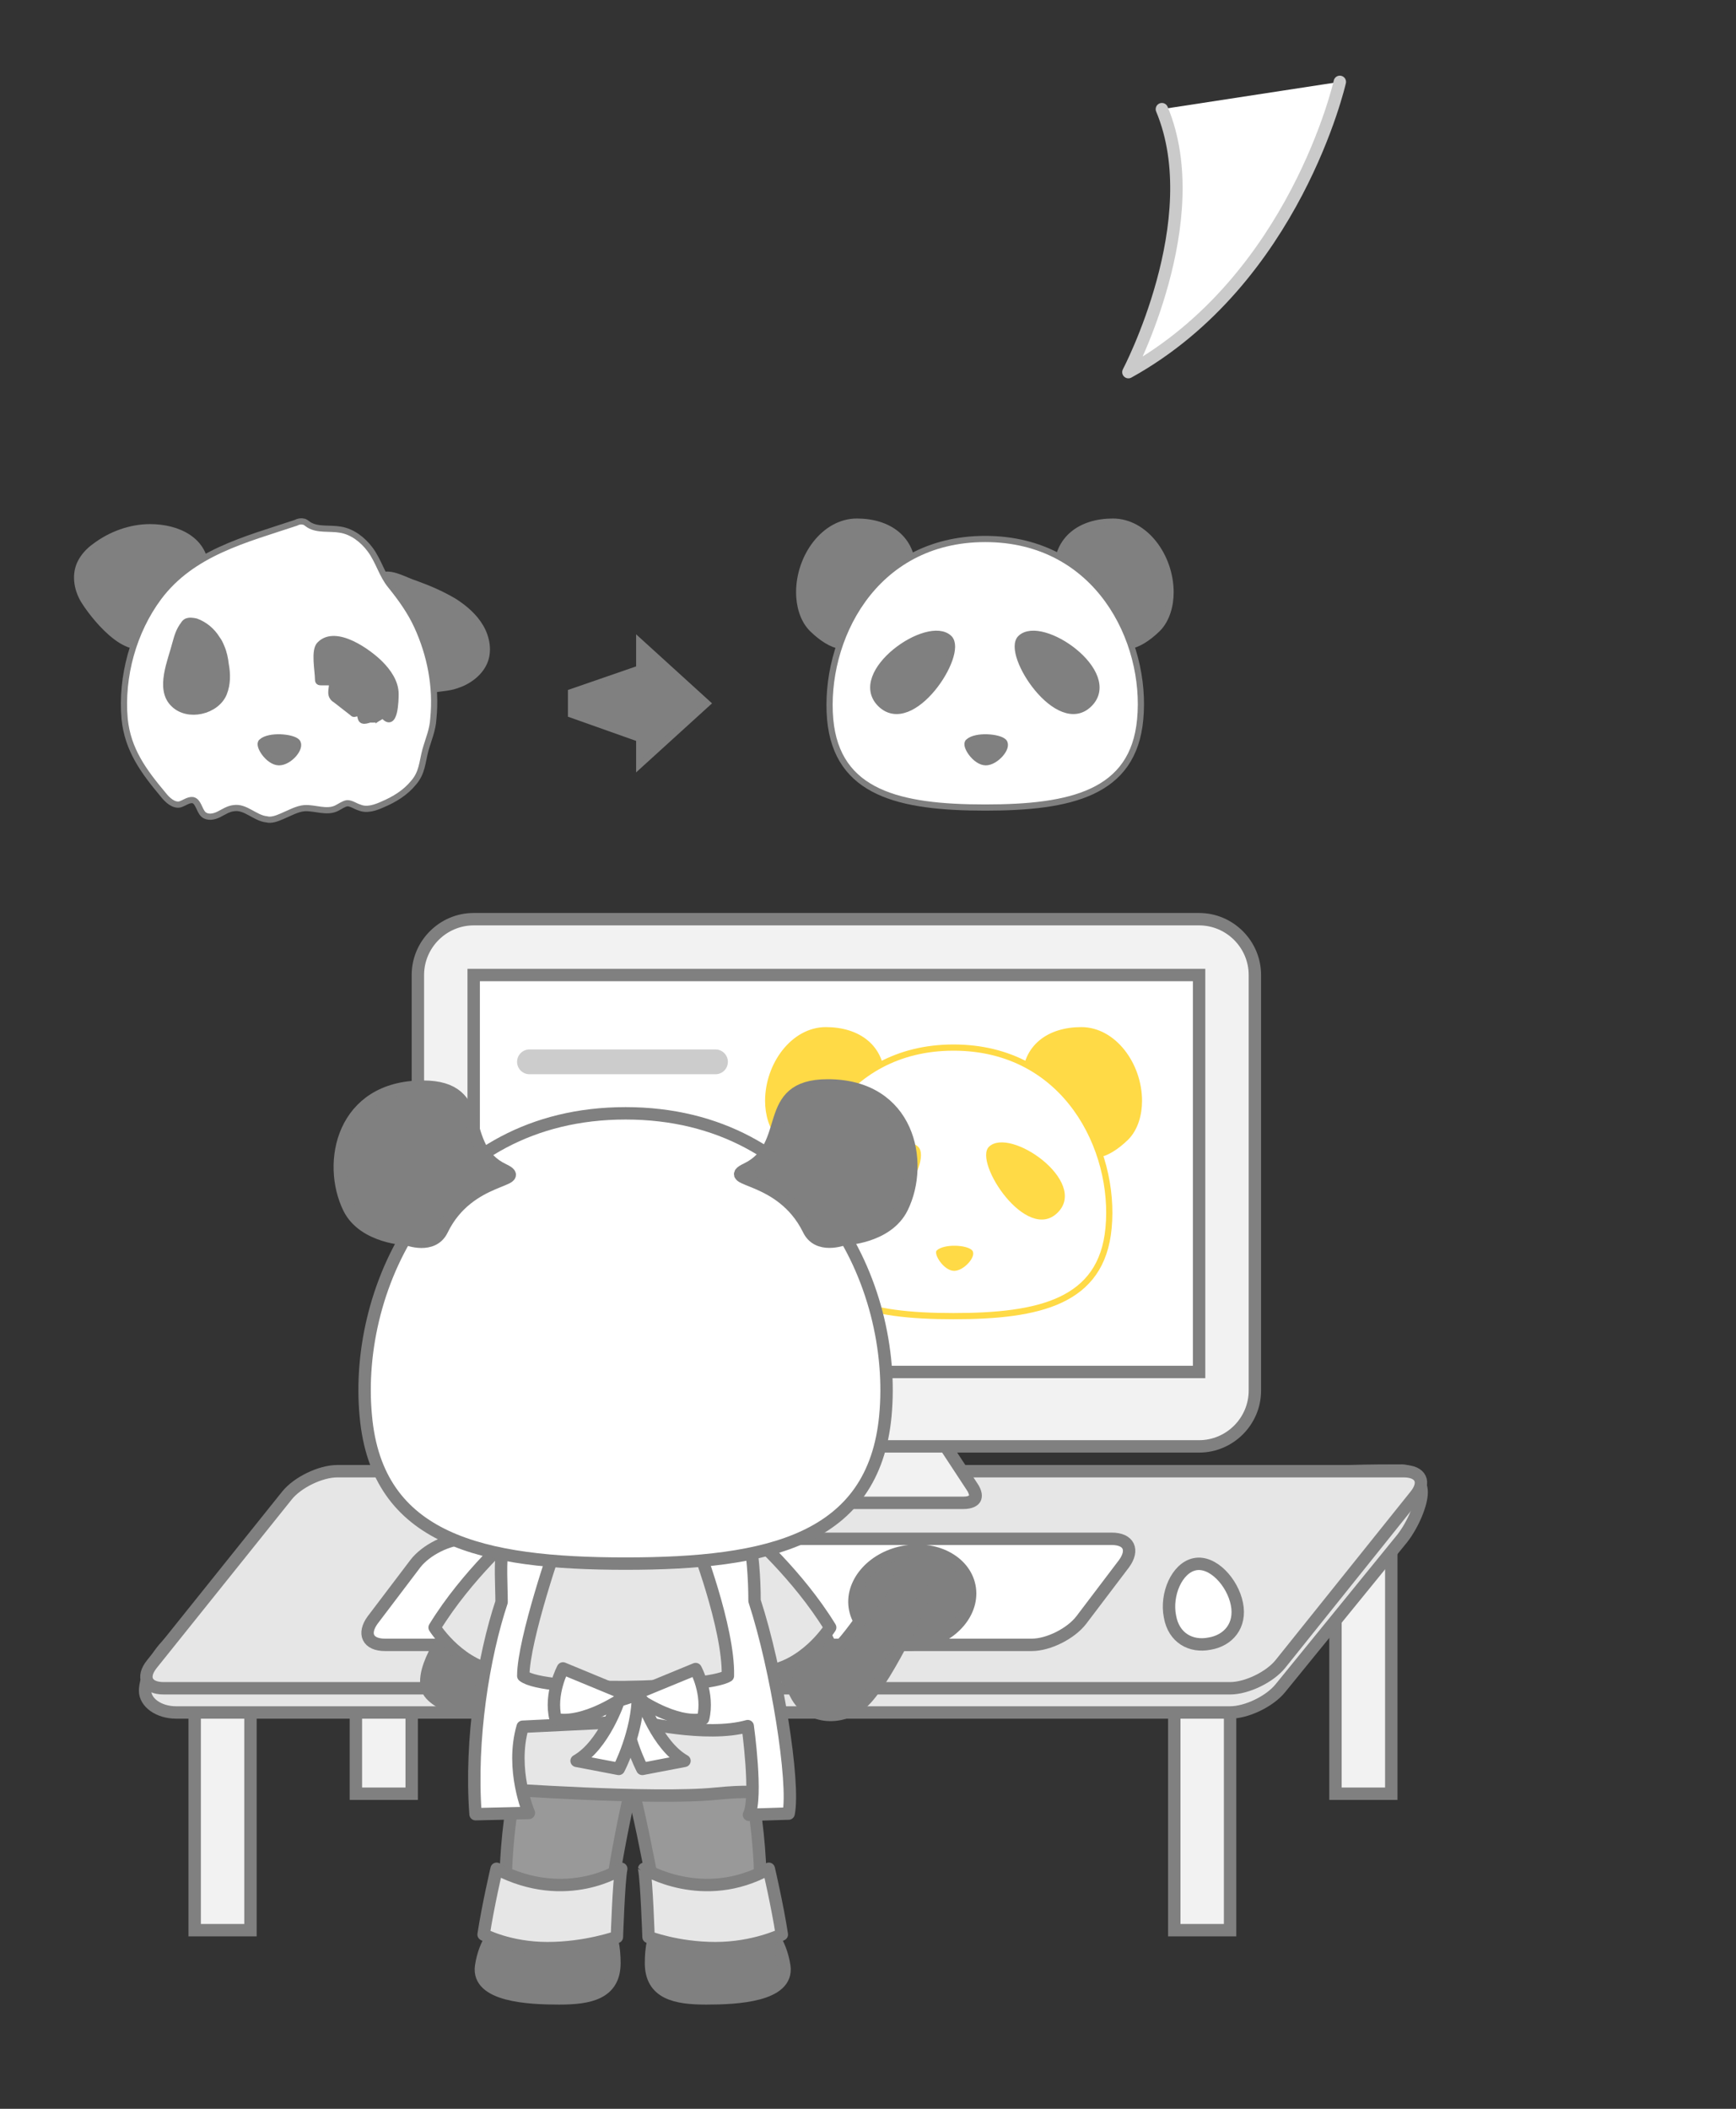 <?xml version="1.0" encoding="utf-8"?>
<!-- Generator: Adobe Illustrator 28.0.0, SVG Export Plug-In . SVG Version: 6.00 Build 0)  -->
<svg version="1.1" id="_イラスト" xmlns="http://www.w3.org/2000/svg" xmlns:xlink="http://www.w3.org/1999/xlink" x="0px"
	 y="0px" viewBox="0 0 280 340" style="enable-background:new 0 0 280 340;" xml:space="preserve">
<rect x="0" y="0" width="280" height="340" fill="#333333" stroke="none"/>
<style type="text/css">
	.st0{fill:#FFFFFF;stroke:#CACACA;stroke-width:2;stroke-linecap:round;stroke-linejoin:round;}
	.st1{fill:#F2F2F2;stroke:#808080;stroke-width:2;stroke-miterlimit:10;}
	.st2{fill:#E6E6E6;}
	.st3{fill:none;stroke:#808080;stroke-width:2;stroke-miterlimit:10;}
	.st4{fill:#FFFFFF;}
	.st5{fill:none;stroke:#808080;stroke-width:2;stroke-linecap:round;stroke-linejoin:round;}
	.st6{fill:#F2F2F2;}
	.st7{fill:#808080;}
	.st8{fill:#FFFFFF;stroke:#808080;stroke-width:2;stroke-linecap:round;stroke-linejoin:round;}
	.st9{fill:#FFDA46;stroke:#FFDA46;stroke-miterlimit:10;}
	.st10{fill:#FFFFFF;stroke:#FFDA46;stroke-miterlimit:10;}
	.st11{fill:#FFDA46;}
	.st12{fill:#808080;stroke:#808080;stroke-linecap:round;stroke-miterlimit:10;}
	.st13{fill:#FFFFFF;stroke:#808080;stroke-linecap:round;stroke-miterlimit:10;}
	.st14{fill:none;stroke:#CCCCCC;stroke-width:4;stroke-linecap:round;stroke-linejoin:round;}
	.st15{fill:none;stroke:#CCCCCC;stroke-width:2;stroke-linecap:round;stroke-linejoin:round;}
	.st16{fill:#808080;stroke:#808080;stroke-width:2;stroke-linecap:round;stroke-linejoin:round;}
	.st17{fill:#999999;stroke:#808080;stroke-width:2;stroke-linecap:round;stroke-linejoin:round;}
	.st18{fill:#E6E6E6;stroke:#808080;stroke-width:2;stroke-linecap:round;stroke-linejoin:round;}
	.st19{fill:#FFFFFF;stroke:#808080;stroke-width:2;stroke-linecap:round;stroke-miterlimit:10;}
	.st20{fill:#808080;stroke:#808080;stroke-width:2;stroke-linecap:round;stroke-miterlimit:10;}
	.st21{fill:none;}
</style>
<path class="st0" d="M216.1,13.2c0,0-7.2,31.9-34.1,46.8c0,0,12.9-24.5,5.4-42.4"/>
<rect x="31.4" y="265.2" class="st1" width="9" height="46"/>
<rect x="57.4" y="243.2" class="st1" width="9" height="46"/>
<rect x="189.4" y="265.2" class="st1" width="9" height="46"/>
<rect x="215.4" y="243.2" class="st1" width="9" height="46"/>
<path class="st2" d="M46,244.8c1.9-2,5.7-3.7,8.4-3.8l163.5-3.8c2.8-0.1,6.5-0.1,8.2-0.1s3.2,1.6,3.2,3.5s-1.4,5.2-3.1,7.4
	l-19.7,24.2c-1.7,2.1-5.4,3.9-8.1,3.9h-170c-2.8,0-5-1.6-5-3.5s1.5-5.2,3.4-7.2L46,244.8L46,244.8z"/>
<path class="st3" d="M46,244.8c1.9-2,5.7-3.7,8.4-3.8l163.5-3.8c2.8-0.1,6.5-0.1,8.2-0.1s3.2,1.6,3.2,3.5s-1.4,5.2-3.1,7.4
	l-19.7,24.2c-1.7,2.1-5.4,3.9-8.1,3.9h-170c-2.8,0-5-1.6-5-3.5s1.5-5.2,3.4-7.2L46,244.8L46,244.8z"/>
<path class="st2" d="M206.5,268.3c-1.7,2.1-5.4,3.9-8.1,3.9h-172c-2.8,0-3.6-1.8-1.9-3.9l21.8-27.2c1.7-2.1,5.4-3.9,8.1-3.9h172
	c2.8,0,3.6,1.8,1.9,3.9L206.5,268.3z"/>
<path class="st3" d="M206.5,268.3c-1.7,2.1-5.4,3.9-8.1,3.9h-172c-2.8,0-3.6-1.8-1.9-3.9l21.8-27.2c1.7-2.1,5.4-3.9,8.1-3.9h172
	c2.8,0,3.6,1.8,1.9,3.9L206.5,268.3z"/>
<path class="st4" d="M174.4,261.2c-1.7,2.2-5.3,4-8,4H62.1c-2.8,0-3.6-1.8-2-4l6.9-9.1c1.7-2.2,5.3-4,8-4h104.3c2.8,0,3.6,1.8,2,4
	L174.4,261.2L174.4,261.2z"/>
<path class="st5" d="M174.4,261.2c-1.7,2.2-5.3,4-8,4H62.1c-2.8,0-3.6-1.8-2-4l6.9-9.1c1.7-2.2,5.3-4,8-4h104.3c2.8,0,3.6,1.8,2,4
	L174.4,261.2L174.4,261.2z"/>
<path class="st6" d="M116.4,242.2c-0.9,0-1.6-0.2-1.8-0.7c-0.2-0.4-0.1-1.1,0.4-1.9l4.4-6.7c1.3-2,4.5-3.7,6.9-3.7h19
	c2.4,0,5.6,1.7,6.9,3.7l4.4,6.7c0.5,0.8,0.7,1.5,0.4,1.9c-0.2,0.4-0.9,0.7-1.8,0.7C155.4,242.2,116.4,242.2,116.4,242.2z"/>
<path class="st7" d="M145.4,230.2c2.1,0,4.9,1.5,6.1,3.3l4.4,6.7c0.3,0.4,0.4,0.8,0.4,0.9c-0.1,0.1-0.4,0.2-0.9,0.2h-39
	c-0.5,0-0.8-0.1-0.9-0.2c0-0.1,0.1-0.4,0.4-0.9l4.4-6.7c1.2-1.7,4-3.3,6.1-3.3H145.4 M145.4,228.2h-19c-2.8,0-6.2,1.9-7.8,4.2
	l-4.4,6.7c-1.5,2.3-0.5,4.2,2.2,4.2h39c2.8,0,3.8-1.9,2.2-4.2l-4.4-6.7C151.6,230,148.1,228.2,145.4,228.2L145.4,228.2L145.4,228.2z
	"/>
<path class="st6" d="M76.4,148.2h117c5,0,9,4,9,9v67c0,5-4,9-9,9h-117c-5,0-9-4-9-9v-67C67.4,152.2,71.4,148.2,76.4,148.2z"/>
<path class="st7" d="M193.4,149.2c4.4,0,8,3.6,8,8v67c0,4.4-3.6,8-8,8h-117c-4.4,0-8-3.6-8-8v-67c0-4.4,3.6-8,8-8H193.4
	 M193.4,147.2h-117c-5.5,0-10,4.5-10,10v67c0,5.5,4.5,10,10,10h117c5.5,0,10-4.5,10-10v-67C203.4,151.7,198.9,147.2,193.4,147.2
	L193.4,147.2z"/>
<rect x="76.4" y="157.2" class="st4" width="117" height="64"/>
<path class="st7" d="M192.4,158.2v62h-115v-62H192.4 M194.4,156.2h-119v66h119V156.2L194.4,156.2z"/>
<path class="st8" d="M199.5,258.6c0.7,3.5-1.4,5.9-4.4,6.4c-3,0.6-5.8-0.9-6.4-4.4c-0.7-3.5,1.1-7.8,4-8.4S198.8,255.1,199.5,258.6z
	"/>
<path class="st9" d="M142.2,174c-0.2,2.3-4.3,1.3-8.2,10.6c-1.8,2.6-4.8,1.9-8-1.2c-1.5-1.5-2.1-3.8-2.1-5.9
	c0-5.8,4.1-11.4,9.3-11.4S142.2,168.9,142.2,174L142.2,174z"/>
<path class="st9" d="M165.4,174c0.2,2.3,4.3,1.3,8.2,10.6c1.8,2.6,4.8,1.9,8-1.2c1.5-1.5,2.1-3.8,2.1-5.9c0-5.8-4.1-11.4-9.3-11.4
	S165.4,168.9,165.4,174L165.4,174z"/>
<path class="st10" d="M153.8,212.2c13.8,0,23.9-2.3,25-14.2c1.2-12.6-6.8-29.1-25-29.1s-26.1,16.5-25,29.1
	C130,209.9,140,212.2,153.8,212.2L153.8,212.2z"/>
<path class="st11" d="M153.9,204.9c1.6,0,3.7-2.4,2.9-3.3s-4.5-1.1-5.7,0C150.5,202.1,152.2,204.9,153.9,204.9L153.9,204.9z"/>
<path class="st11" d="M148.1,184.9c-3.4-3.3-16.1,5.6-11.1,10.6C142,200.5,150.6,187.4,148.1,184.9z"/>
<path class="st11" d="M159.5,184.9c3.4-3.3,16.1,5.6,11.1,10.6C165.6,200.5,157,187.4,159.5,184.9L159.5,184.9z"/>
<path class="st12" d="M33.2,92c-0.2,2.3-4.3,1.3-8.2,10.6c-3.4,4.8-9.5-2.7-11.3-5.5c-1.2-1.8-1.7-4.2-0.8-6.2
	c0.5-1.1,1.4-2.1,2.4-2.8c2.5-1.9,5.7-3.1,8.9-3.1C28.7,85,33.2,87.1,33.2,92L33.2,92z"/>
<path class="st12" d="M56.5,100c0.2,1.8,4.2,3.8,5.2,5.2c1.4,1.8,2.4,6.3,4.8,6.8c1,0.2,2-0.5,2.9-0.7c1.4-0.4,2.8-0.3,4.2-0.8
	c1.9-0.6,3.7-1.9,4.5-3.7c0.8-1.8,0.4-4-0.6-5.7c-1-1.7-2.5-3-4.2-4.1c-2-1.2-4.1-2.1-6.3-2.9c-1.6-0.5-3.5-1.7-5.1-1.4
	C58.7,93.1,56.2,96.9,56.5,100L56.5,100z"/>
<path class="st13" d="M45.5,131.6c1.2-0.5,2.4-1.2,3.6-1.3c1.7-0.1,3.6,0.8,5.2,0c0.6-0.3,1.1-0.7,1.7-0.8c0.7,0,1.3,0.5,2,0.7
	c1.2,0.5,2.6,0,3.7-0.5c1.9-0.8,3.7-1.9,5-3.5c1.4-1.6,1.4-3.3,1.9-5.2c0.5-1.8,1.2-3.3,1.3-5.2c0.5-5.1-0.5-10.2-2.6-14.8
	c-1.1-2.4-2.6-4.5-4.3-6.6c-1.4-1.7-1.9-3.9-3.3-5.8c-1.2-1.6-2.9-2.9-4.8-3.2c-1.7-0.3-3.7,0.1-5.1-0.8c-0.3-0.2-0.6-0.5-0.9-0.5
	c-0.4-0.1-0.8,0-1.2,0.2c-8.1,2.7-16.7,4.8-22.1,12c-4.1,5.5-6.1,12.8-5.5,19.6c0.5,5,3.1,8.5,6.2,12.2c0.7,0.9,1.7,1.8,2.7,1.6
	c0.7-0.2,1.4-0.8,2.1-0.7c0.9,0.2,1,1.6,1.7,2.3c0.7,0.6,1.7,0.4,2.5,0c0.8-0.4,1.5-0.9,2.4-1c1.9-0.3,3.4,1.6,5.3,1.8
	C43.7,132.3,44.6,132,45.5,131.6L45.5,131.6z"/>
<path class="st12" d="M45,122.9c1.7,0,3.7-2.4,2.9-3.3c-0.8-0.8-4.5-1.1-5.7,0C41.5,120.1,43.3,122.9,45,122.9L45,122.9z"/>
<path class="st12" d="M35.7,104.3c-0.2-0.5-0.4-0.9-0.7-1.3c-0.8-1.3-2-2.3-3.4-2.8c-0.5-0.1-1-0.2-1.5,0c-0.2,0.1-0.4,0.3-0.5,0.5
	c-0.7,0.9-1,1.9-1.3,3c-0.7,2.8-2.8,7.4-0.3,9.8c2.3,2.3,6.9,1.2,8.1-1.7c0.6-1.5,0.6-3.1,0.3-4.7C36.3,106.2,36.1,105.2,35.7,104.3
	z"/>
<path class="st12" d="M51.6,103.9c2.6-2.6,7.9,1.3,9.7,3.1c1.3,1.3,2.5,3,2.5,4.9c0,1-0.1,5.8-2,3.4c-0.3,0.2-1.7,0.9-1.7,1.2
	c0-0.4-0.5-0.5-0.8-0.4s-0.8,0.2-1-0.1s-0.1-0.8-0.5-1c-0.2-0.1-0.5,0.1-0.7,0.1c-0.1,0-0.2-0.1-0.3-0.2c-0.9-0.7-1.8-1.4-2.7-2.1
	c-0.2-0.1-0.4-0.3-0.5-0.5c-0.4-0.7,0.1-1.5-0.1-2.3c-0.5,0-1,0-1.6,0c-0.2,0-0.4,0-0.5-0.1c-0.1-0.1-0.1-0.3-0.1-0.4
	C51.3,108.2,50.6,104.8,51.6,103.9L51.6,103.9z"/>
<path class="st12" d="M147.2,92c-0.2,2.3-4.3,1.3-8.2,10.6c-1.8,2.6-4.8,1.9-8-1.2c-1.5-1.5-2.1-3.8-2.1-5.9
	c0-5.8,4.1-11.4,9.3-11.4S147.2,86.9,147.2,92L147.2,92z"/>
<path class="st12" d="M170.5,92c0.2,2.3,4.3,1.3,8.2,10.6c1.8,2.6,4.8,1.9,8-1.2c1.5-1.5,2.1-3.8,2.1-5.9c0-5.8-4.1-11.4-9.3-11.4
	S170.5,86.9,170.5,92L170.5,92z"/>
<path class="st13" d="M158.9,130.2c13.8,0,23.9-2.3,25-14.2c1.2-12.6-6.8-29.1-25-29.1s-26.1,16.5-25,29.1
	C135,127.9,145.1,130.2,158.9,130.2L158.9,130.2z"/>
<path class="st12" d="M159,122.9c1.6,0,3.7-2.4,2.9-3.3c-0.8-0.8-4.5-1.1-5.7,0C155.5,120.1,157.3,122.9,159,122.9L159,122.9z"/>
<path class="st12" d="M153.1,102.9c-3.4-3.3-16.1,5.6-11.1,10.6C147.1,118.5,155.6,105.4,153.1,102.9z"/>
<path class="st12" d="M164.6,102.9c3.4-3.3,16.1,5.6,11.1,10.6S162.1,105.4,164.6,102.9z"/>
<line class="st14" x1="85.4" y1="171.2" x2="115.4" y2="171.2"/>
<line class="st15" x1="85.4" y1="183.2" x2="115.4" y2="183.2"/>
<line class="st15" x1="85.4" y1="191.2" x2="115.4" y2="191.2"/>
<line class="st15" x1="85.4" y1="199.2" x2="115.4" y2="199.2"/>
<line class="st15" x1="85.4" y1="207.2" x2="115.4" y2="207.2"/>
<path class="st16" d="M72.7,262.4c0,0-6,7.8-3.2,10.8s8,2.2,8,2.2l4.6-7.7L72.7,262.4L72.7,262.4z"/>
<path class="st17" d="M100.4,282.2c3.3,11.1,5.9,27.3,5.9,27.3h16.2c0.9-12.6-2.1-25.8-2.9-27.1L100.4,282.2L100.4,282.2z"/>
<path class="st16" d="M105,316.5c0,4.9,4,5.7,8.9,5.7s13.3-0.4,12.6-5.2c-1.2-7.8-8-10.1-12.6-10.1C106.5,307,105,311.7,105,316.5z"
	/>
<path class="st18" d="M124,301.3c0,0,1.4,6,2.1,10.6c0,0-4.5,2.2-10.7,2.2c-6.2,0-10.8-1.8-10.8-1.8s-0.3-9-0.7-11
	C103.9,301.3,113.4,307.2,124,301.3L124,301.3z"/>
<path class="st17" d="M103.4,282.2c-3.3,11.1-5.5,27.3-5.5,27.3H81.7c-0.9-12.6,2.1-25.8,2.9-27.1L103.4,282.2L103.4,282.2z"/>
<path class="st18" d="M83.1,247.1c0,0-7.8,6.8-13,15.3c0,0,4.2,6.7,11.1,7.2l7.4-21.8L83.1,247.1L83.1,247.1z"/>
<path class="st16" d="M99.1,316.5c0,4.9-4,5.7-8.9,5.7s-13.3-0.4-12.6-5.2c1.2-7.8,8-10.1,12.6-10.1C97.6,307,99.1,311.7,99.1,316.5
	z"/>
<path class="st18" d="M80.1,301.3c0,0-1.4,6-2.1,10.6c0,0,4.1,2.2,10.3,2.2s11.2-1.8,11.2-1.8s0.3-9,0.7-11
	C100.3,301.3,91.4,307.2,80.1,301.3L80.1,301.3z"/>
<ellipse transform="matrix(0.98 -0.198 0.198 0.98 -48.041 34.167)" class="st16" cx="147.1" cy="257.7" rx="9.4" ry="7.5"/>
<path class="st18" d="M81.5,280.9l-1.3,7.5c0,0,25.2,1.8,35.2,0.8s8.4,0.9,8.4,0.9l-3.4-14.9c0,0-36.8,2.1-37.4,1.1
	C82.4,275.2,81.5,280.9,81.5,280.9L81.5,280.9z"/>
<path class="st16" d="M132.4,262.2l2,4c1.5-0.1,8.8-11.4,8.8-11.4l6.2,1.9c0,0-6,13.5-10,17.5c-3.4,3.4-9,3-11-1c-1.4-2.8-4.1-6-4-6
	L132.4,262.2L132.4,262.2z"/>
<path class="st18" d="M120.9,247.1c0,0,7.8,6.8,13,15.3c0,0-4.2,6.7-11.1,7.2l-7.4-21.8L120.9,247.1L120.9,247.1z"/>
<path class="st8" d="M127.2,292.4c1-5-1.9-23.3-5.5-34.3c0-3.6-0.3-7.9-1-10.9l-39.6,1.4c-0.5,3.6-0.2,7-0.2,9.7
	c-2.9,8.7-5.1,22.1-4.2,34.2l8.6-0.2c0,0-3-7-1-13.9l18.5-0.9c0,0,11.1,2.7,17.8,0.8c0,0,1.6,11.5,0.2,14.3L127.2,292.4L127.2,292.4
	z"/>
<path class="st18" d="M90,248.3c0,0-5.6,16-5.6,21.9c3.3,2.7,29.6,2.1,33,0c0.2-7.8-5.3-21.9-5.3-21.9H90z"/>
<path class="st8" d="M102,273.3l10.2-4.2c0,0,2.2,4,1.2,8C113.4,277.2,109.6,278.5,102,273.3z"/>
<path class="st8" d="M103.6,274.2c0,0,2.4,7.2,6.8,9.7l-6.8,1.3c0,0-3.1-5.9-3.1-12L103.6,274.2L103.6,274.2z"/>
<path class="st8" d="M101.2,273.3L90.8,269c0,0-2.2,4.1-1.2,8.1C89.6,277.2,93.5,278.5,101.2,273.3L101.2,273.3z"/>
<path class="st8" d="M99.8,274.2c0,0-2.4,7.2-6.8,9.7l6.8,1.3c0,0,3.1-5.9,3.1-12L99.8,274.2L99.8,274.2z"/>
<path class="st19" d="M100.9,252.1c23.1,0,40-3.8,41.9-23.8c2-21.2-11.4-48.8-41.9-48.8S57,207.1,59,228.3
	C60.8,248.3,77.7,252.1,100.9,252.1z"/>
<path class="st20" d="M65.7,199.8c0,0-7-0.2-9.4-5c-3.6-7.3-1.1-19.6,11.9-19.6c10.8,0,5.4,9.8,13,13.4c4.2,2-5.6,0.8-9.9,9.7
	C69.8,201.4,65.7,199.8,65.7,199.8L65.7,199.8z"/>
<path class="st20" d="M136.1,199.8c0,0,7-0.2,9.4-5.1c3.6-7.3,1.1-19.7-12-19.7c-10.9,0-5.4,9.8-13.1,13.5c-4.2,2,5.6,0.8,10,9.7
	C131.9,201.4,136,199.8,136.1,199.8L136.1,199.8z"/>
<polygon class="st12" points="114.1,113.4 103.1,103.4 103.1,107.8 92.1,111.6 92.1,115.2 103.1,119.1 103.1,123.4 "/>
<rect y="60" class="st21" width="280" height="280"/>
</svg>
